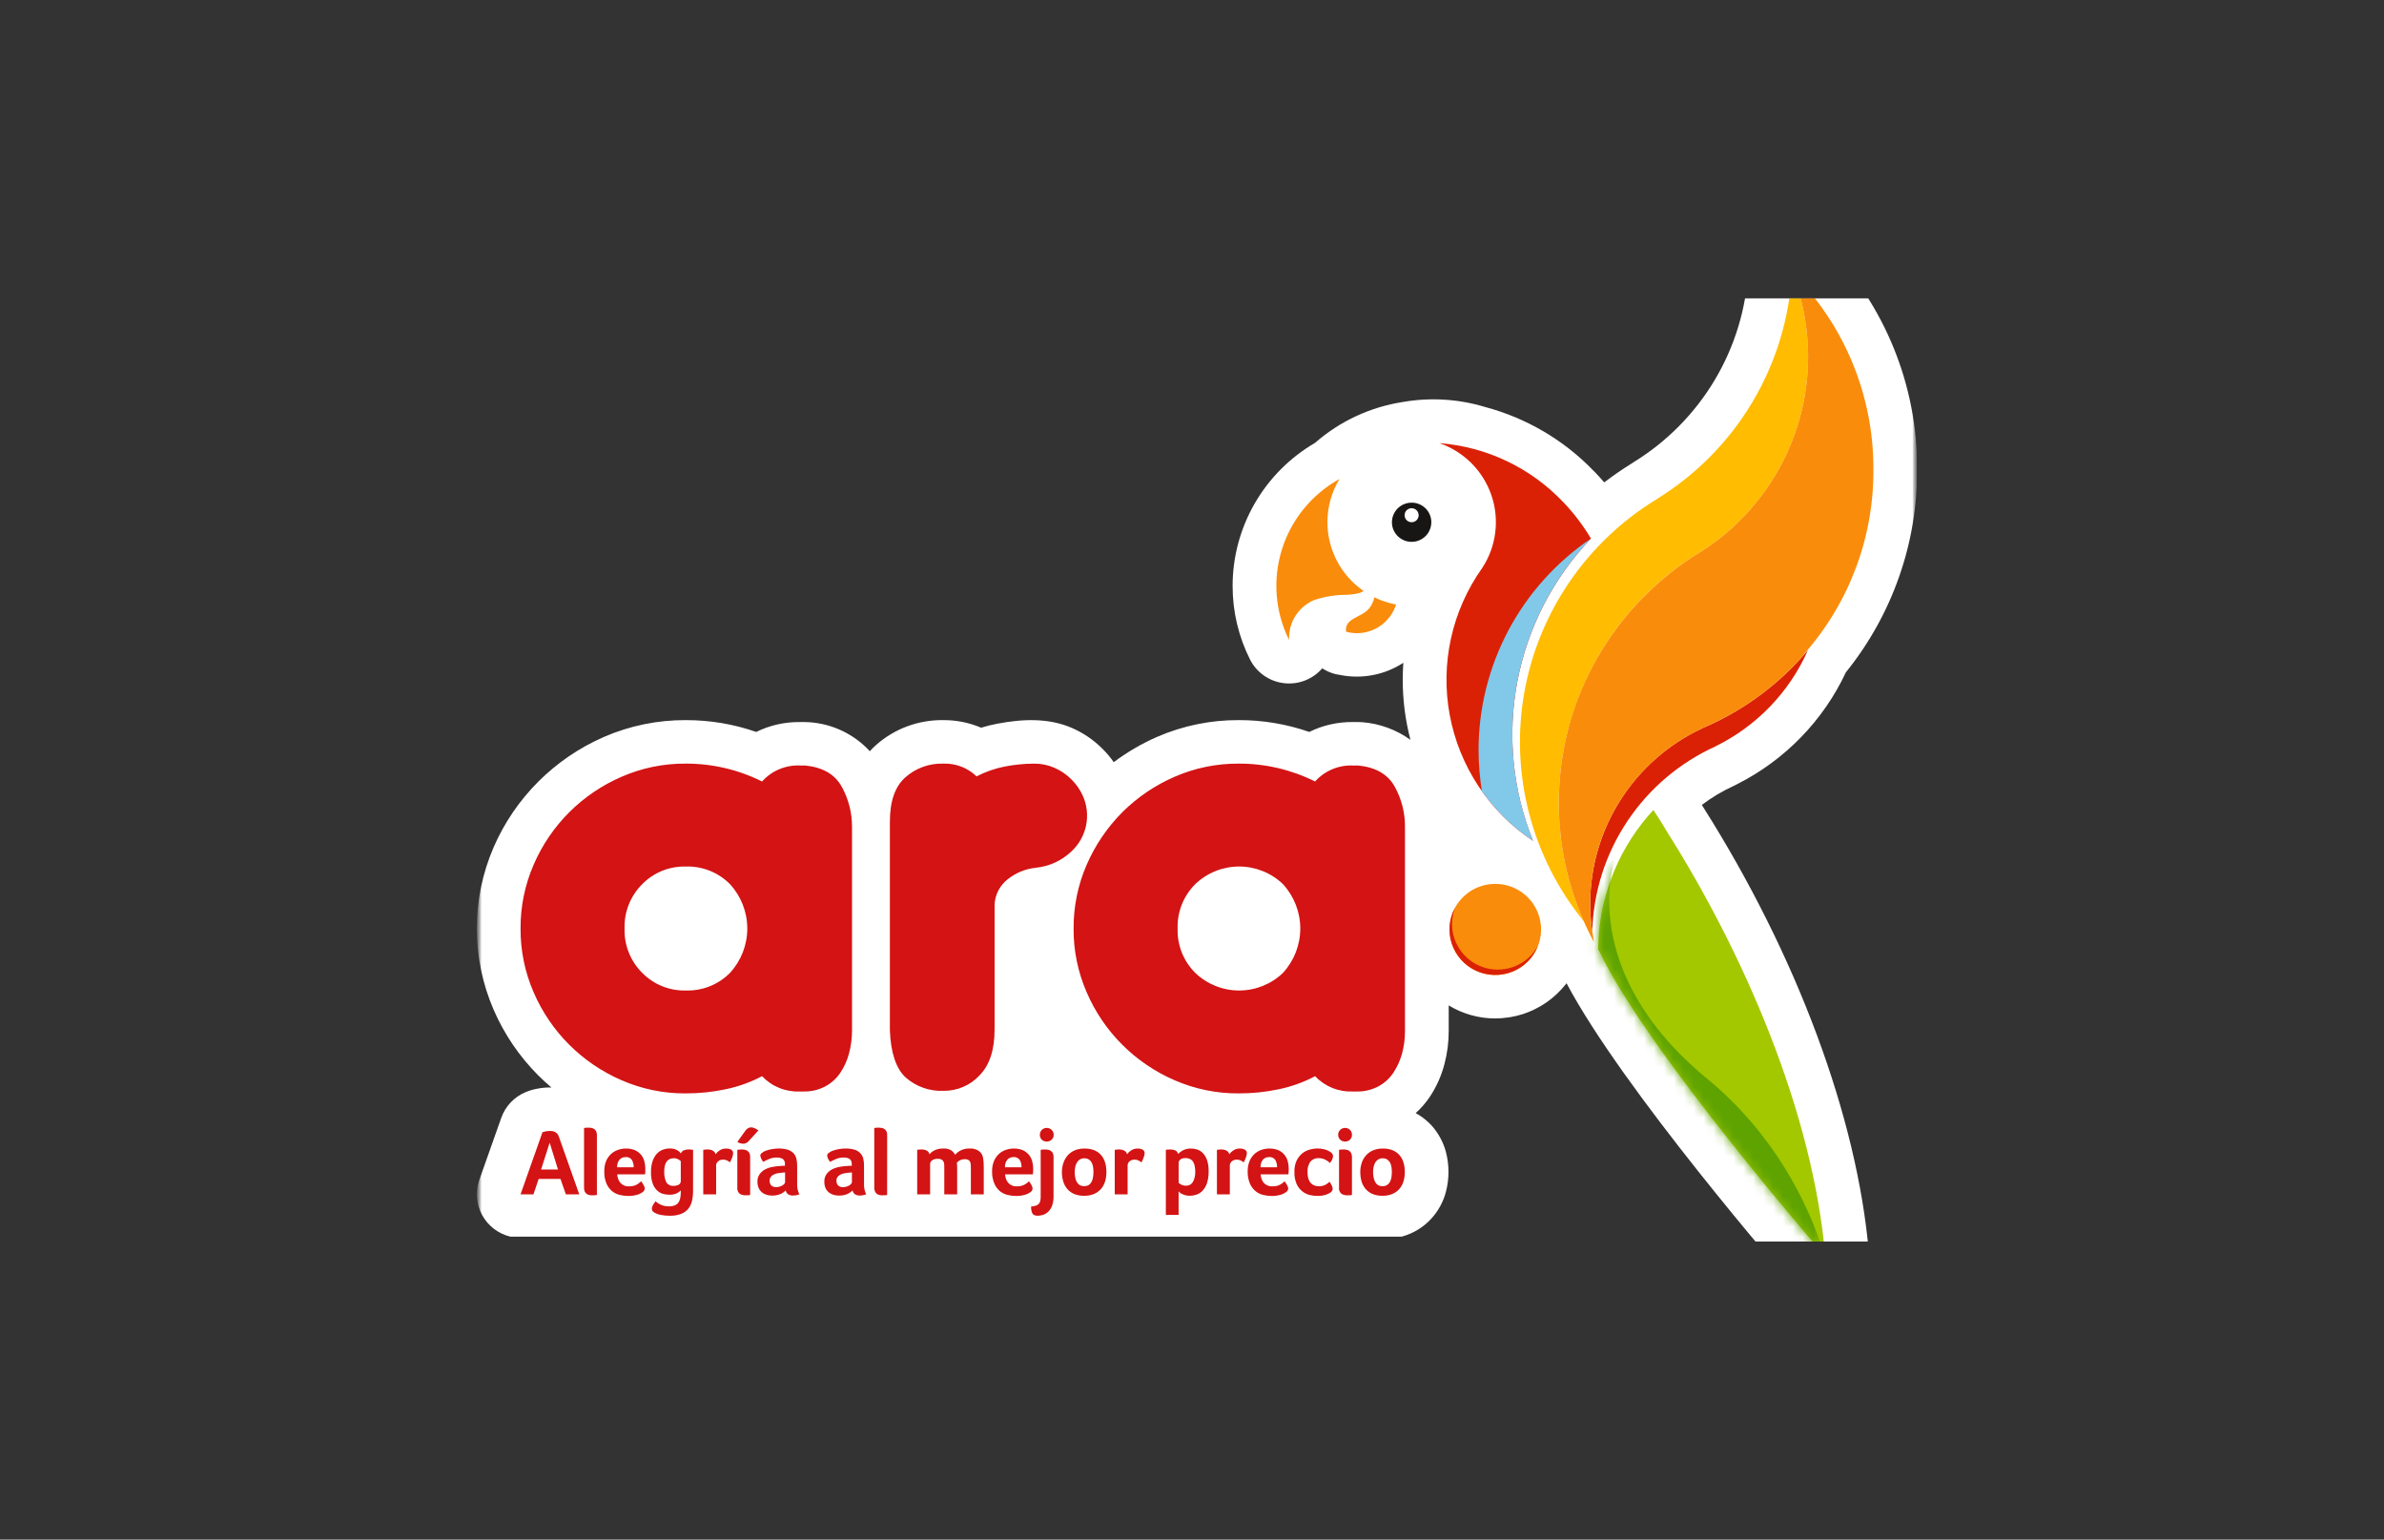 <svg width="240" height="155" viewBox="0 0 240 155" fill="none" xmlns="http://www.w3.org/2000/svg">
<rect x="0" y="0" width="240" height="155" fill="#333333" stroke="none"/>
<g clip-path="url(#clip0_4352_9088)">
<g clip-path="url(#clip1_4352_9088)">
<mask id="mask0_4352_9088" style="mask-type:luminance" maskUnits="userSpaceOnUse" x="48" y="23" width="145" height="109">
<path d="M193 23H48V132H193V23Z" fill="white"/>
</mask>
<g mask="url(#mask0_4352_9088)">
<mask id="mask1_4352_9088" style="mask-type:luminance" maskUnits="userSpaceOnUse" x="48" y="23" width="145" height="109">
<path d="M193 23H48V132H193V23Z" fill="white"/>
</mask>
<g mask="url(#mask1_4352_9088)">
<path d="M171.474 81.279C171.428 81.199 171.376 81.12 171.328 81.036C172.325 80.278 173.404 79.634 174.545 79.115C174.663 79.063 174.777 79.004 174.889 78.94C179.696 76.511 183.547 72.549 185.827 67.686C190.517 61.874 193.051 54.631 193 47.177C193.022 38.798 189.754 30.741 183.894 24.724C183.348 24.011 182.594 23.482 181.736 23.209C180.878 22.936 179.956 22.932 179.095 23.197C178.235 23.463 177.477 23.984 176.924 24.692C176.371 25.4 176.049 26.26 176.003 27.155C175.795 31.069 174.638 34.873 172.631 38.245C170.623 41.617 167.826 44.455 164.478 46.517C164.402 46.563 164.323 46.616 164.245 46.671C163.292 47.259 162.377 47.896 161.499 48.564C161.21 48.23 160.899 47.879 160.57 47.54C160.51 47.476 160.45 47.414 160.387 47.359C157.414 44.288 153.655 42.081 149.515 40.977C146.834 40.164 143.999 39.989 141.238 40.468C137.954 40.972 134.884 42.401 132.389 44.584C129.865 46.056 127.771 48.158 126.315 50.682C124.859 53.207 124.091 56.067 124.089 58.978C124.083 61.556 124.685 64.1 125.846 66.406C126.173 67.048 126.654 67.601 127.246 68.015C127.839 68.428 128.525 68.69 129.243 68.777C129.962 68.864 130.691 68.773 131.366 68.513C132.041 68.252 132.641 67.831 133.112 67.284C133.262 67.382 133.417 67.47 133.577 67.548C133.896 67.702 134.231 67.819 134.576 67.897V67.889C134.666 67.911 134.755 67.924 134.844 67.939C137.064 68.399 139.377 67.964 141.274 66.728C141.237 67.296 141.215 67.861 141.215 68.435C141.214 70.475 141.475 72.507 141.99 74.482C140.572 73.462 138.901 72.849 137.157 72.709C137.017 72.698 136.867 72.692 136.724 72.692H136.203C134.679 72.673 133.171 73.013 131.804 73.687C129.521 72.893 127.119 72.491 124.7 72.498C121.874 72.485 119.076 73.06 116.486 74.185C114.938 74.864 113.473 75.719 112.121 76.731C111.778 76.237 111.389 75.777 110.959 75.356C110.076 74.476 109.034 73.77 107.888 73.275C105.55 72.272 102.985 72.364 100.366 72.865C99.827 72.969 99.293 73.101 98.768 73.261C97.563 72.746 96.263 72.487 94.951 72.499C92.464 72.464 90.053 73.357 88.195 75.003C87.973 75.199 87.762 75.409 87.565 75.63C85.99 73.915 83.811 72.87 81.482 72.711C81.335 72.7 81.193 72.694 81.048 72.694H80.532C79.006 72.674 77.497 73.015 76.129 73.688C73.846 72.894 71.444 72.492 69.025 72.499C66.199 72.487 63.401 73.062 60.81 74.186C55.826 76.355 51.854 80.325 49.696 85.294C48.577 87.879 48 90.663 48 93.477C48 96.291 48.577 99.076 49.696 101.66C50.767 104.13 52.296 106.377 54.204 108.283C54.624 108.699 55.06 109.098 55.512 109.482C55.019 109.471 54.525 109.515 54.041 109.614C53.651 109.687 53.27 109.802 52.903 109.956C52.339 110.193 51.83 110.545 51.41 110.989C50.99 111.434 50.668 111.961 50.464 112.536L48.252 118.791C48.049 119.369 47.97 119.983 48.02 120.594C48.071 121.204 48.249 121.798 48.543 122.336C48.838 122.874 49.243 123.344 49.731 123.717C50.22 124.09 50.781 124.357 51.38 124.5H141.113C141.436 124.412 141.752 124.298 142.058 124.16C142.933 123.766 143.704 123.175 144.31 122.434C144.894 121.726 145.319 120.902 145.554 120.017C145.731 119.351 145.821 118.665 145.82 117.976C145.821 117.274 145.727 116.575 145.542 115.898C145.304 115.056 144.9 114.27 144.353 113.586C143.847 112.963 143.223 112.445 142.517 112.062C143.059 111.576 143.538 111.025 143.943 110.421C144.609 109.417 145.104 108.311 145.409 107.147C145.701 106.045 145.848 104.91 145.844 103.771V101.22C147.256 102.08 148.879 102.534 150.534 102.532C150.958 102.531 151.381 102.498 151.8 102.434C151.895 102.425 151.991 102.409 152.059 102.397C152.459 102.331 152.855 102.236 153.243 102.115C153.289 102.098 153.347 102.08 153.398 102.063C153.721 101.955 154.038 101.829 154.347 101.685C154.436 101.646 154.522 101.602 154.605 101.553C154.967 101.378 155.314 101.175 155.643 100.945C155.677 100.925 155.708 100.899 155.739 100.877C156.037 100.669 156.32 100.441 156.586 100.194C156.626 100.16 156.694 100.102 156.73 100.067C157.033 99.779 157.316 99.471 157.578 99.146C157.593 99.13 157.607 99.111 157.624 99.094C157.647 99.06 157.681 99.02 157.706 98.985C163.35 109.663 179.71 128.526 180.432 129.351C180.844 129.827 181.354 130.209 181.928 130.472C182.502 130.734 183.126 130.87 183.757 130.871C184.345 130.871 184.927 130.751 185.466 130.518C186.322 130.158 187.041 129.539 187.521 128.748C188.002 127.957 188.219 127.035 188.141 126.114C186.973 112.507 180.891 96.167 171.476 81.278" fill="white"/>
<path d="M52.406 93.48C52.392 91.267 52.842 89.075 53.727 87.044C55.437 83.076 58.608 79.91 62.59 78.195C64.618 77.311 66.81 76.862 69.023 76.877C71.695 76.867 74.331 77.483 76.718 78.677C77.193 78.144 77.782 77.722 78.441 77.444C79.1 77.165 79.814 77.036 80.529 77.066H81.048C82.814 77.241 84.045 77.947 84.735 79.196C85.424 80.436 85.781 81.83 85.773 83.247V103.774C85.772 104.534 85.674 105.291 85.479 106.027C85.301 106.726 85.004 107.39 84.602 107.99C84.219 108.568 83.697 109.043 83.084 109.372C82.419 109.724 81.675 109.901 80.922 109.886H80.529C79.82 109.919 79.112 109.797 78.454 109.531C77.796 109.265 77.204 108.86 76.718 108.345C75.568 108.953 74.337 109.396 73.061 109.659C71.734 109.941 70.38 110.082 69.023 110.078C66.809 110.093 64.618 109.643 62.59 108.759C58.609 107.044 55.437 103.879 53.727 99.912C52.841 97.883 52.391 95.692 52.406 93.48ZM62.876 93.48C62.85 94.307 62.995 95.13 63.302 95.898C63.608 96.667 64.07 97.365 64.658 97.949C65.225 98.525 65.905 98.98 66.656 99.284C67.407 99.589 68.212 99.737 69.023 99.719C69.849 99.746 70.672 99.603 71.44 99.299C72.208 98.994 72.904 98.535 73.484 97.949C74.608 96.728 75.231 95.134 75.231 93.479C75.231 91.824 74.608 90.229 73.484 89.009C72.904 88.423 72.208 87.963 71.44 87.658C70.672 87.353 69.849 87.21 69.023 87.237C68.212 87.22 67.407 87.368 66.656 87.672C65.905 87.977 65.225 88.432 64.658 89.009C64.069 89.593 63.607 90.292 63.301 91.061C62.995 91.83 62.85 92.653 62.876 93.48Z" fill="#D31314"/>
<path d="M89.586 82.73C89.586 80.672 90.1 79.183 91.138 78.262C92.184 77.333 93.548 76.838 94.949 76.878C95.568 76.854 96.185 76.955 96.763 77.176C97.341 77.396 97.868 77.731 98.312 78.161C99.218 77.692 100.187 77.356 101.189 77.163C102.158 76.977 103.143 76.881 104.131 76.878C104.822 76.876 105.506 77.018 106.139 77.294C106.779 77.569 107.36 77.963 107.851 78.456C108.339 78.936 108.733 79.501 109.013 80.124C109.431 81.062 109.543 82.106 109.335 83.11C109.126 84.115 108.608 85.029 107.851 85.725C106.873 86.655 105.611 87.231 104.265 87.362C103.234 87.472 102.256 87.873 101.447 88.518C101.061 88.82 100.744 89.2 100.516 89.633C100.288 90.066 100.155 90.542 100.126 91.03V103.646C100.126 105.703 99.619 107.244 98.604 108.271C98.147 108.762 97.592 109.154 96.974 109.42C96.357 109.687 95.691 109.822 95.018 109.819C93.607 109.887 92.225 109.403 91.168 108.471C90.198 107.566 89.67 105.978 89.585 103.707L89.586 82.73Z" fill="#D31314"/>
<path d="M108.081 93.48C108.067 91.267 108.517 89.074 109.404 87.044C110.259 85.078 111.475 83.287 112.99 81.765C114.507 80.256 116.296 79.045 118.263 78.196C120.292 77.312 122.485 76.863 124.7 76.878C127.37 76.868 130.005 77.485 132.391 78.677C132.866 78.145 133.455 77.724 134.114 77.446C134.773 77.167 135.486 77.038 136.202 77.067H136.724C138.49 77.241 139.719 77.948 140.409 79.197C141.097 80.436 141.453 81.831 141.441 83.247V103.774C141.444 104.534 141.349 105.291 141.157 106.027C140.97 106.723 140.674 107.386 140.279 107.99C139.895 108.567 139.375 109.042 138.764 109.372C138.096 109.724 137.35 109.901 136.594 109.887H136.202C135.492 109.918 134.785 109.796 134.127 109.53C133.469 109.264 132.877 108.86 132.391 108.345C131.243 108.953 130.015 109.396 128.742 109.66C127.413 109.942 126.058 110.082 124.699 110.078C122.484 110.093 120.291 109.643 118.262 108.759C114.282 107.045 111.111 103.88 109.403 99.912C108.516 97.883 108.065 95.693 108.08 93.48M118.552 93.48C118.526 94.307 118.671 95.129 118.976 95.898C119.282 96.666 119.743 97.364 120.33 97.949C121.516 99.085 123.097 99.719 124.743 99.719C126.388 99.719 127.97 99.085 129.155 97.949C130.278 96.728 130.901 95.134 130.901 93.479C130.901 91.824 130.278 90.229 129.155 89.009C127.97 87.872 126.388 87.237 124.743 87.237C123.097 87.237 121.515 87.872 120.33 89.009C119.742 89.594 119.281 90.292 118.976 91.061C118.67 91.83 118.525 92.654 118.552 93.48Z" fill="#D31314"/>
<path d="M56.967 120.241L56.425 118.689H54.227L53.705 120.241H52.404L54.612 113.987C54.718 113.95 54.827 113.92 54.938 113.898C55.083 113.872 55.23 113.859 55.378 113.858C55.456 113.858 55.534 113.863 55.611 113.875C55.698 113.89 55.782 113.917 55.861 113.956C55.949 114.001 56.027 114.061 56.094 114.132C56.175 114.221 56.233 114.327 56.265 114.442L58.314 120.24L56.967 120.241ZM55.336 115.041L54.471 117.742H56.174L55.336 115.041Z" fill="#D31314"/>
<path d="M60.09 120.297C60.032 120.318 59.97 120.329 59.908 120.329C59.819 120.338 59.722 120.338 59.612 120.338C59.509 120.338 59.406 120.329 59.305 120.309C59.21 120.283 59.12 120.24 59.04 120.183C58.962 120.116 58.9 120.032 58.858 119.939C58.812 119.815 58.792 119.683 58.797 119.551V113.564C58.846 113.552 58.897 113.543 58.948 113.538C59.037 113.53 59.128 113.525 59.233 113.525C59.336 113.525 59.438 113.534 59.539 113.553C59.637 113.573 59.73 113.61 59.814 113.663C59.897 113.723 59.966 113.8 60.015 113.888C60.068 114.01 60.093 114.141 60.09 114.273L60.09 120.297Z" fill="#D31314"/>
<path d="M63.365 119.435C63.507 119.439 63.648 119.422 63.784 119.385C63.898 119.358 64.007 119.314 64.109 119.256C64.197 119.212 64.278 119.156 64.35 119.091C64.424 119.029 64.49 118.979 64.544 118.928C64.633 119.042 64.713 119.164 64.781 119.291C64.852 119.401 64.895 119.526 64.908 119.656C64.902 119.734 64.877 119.809 64.835 119.875C64.793 119.941 64.735 119.995 64.666 120.033C64.498 120.156 64.307 120.245 64.104 120.294C63.823 120.372 63.532 120.409 63.24 120.403C62.945 120.403 62.651 120.366 62.364 120.292C62.079 120.222 61.814 120.086 61.591 119.895C61.35 119.687 61.162 119.424 61.043 119.129C60.891 118.747 60.82 118.337 60.835 117.927C60.826 117.575 60.886 117.224 61.012 116.895C61.13 116.626 61.299 116.383 61.511 116.179C61.715 115.994 61.955 115.852 62.217 115.763C62.472 115.675 62.74 115.631 63.011 115.631C63.321 115.622 63.63 115.678 63.917 115.794C64.15 115.897 64.357 116.05 64.522 116.243C64.678 116.43 64.793 116.647 64.859 116.881C64.931 117.127 64.966 117.383 64.964 117.639V117.773C64.964 117.822 64.964 117.875 64.964 117.934C64.964 117.992 64.955 118.045 64.955 118.099C64.951 118.142 64.943 118.185 64.933 118.227H62.138C62.148 118.543 62.261 118.846 62.461 119.092C62.575 119.214 62.716 119.308 62.873 119.368C63.03 119.428 63.199 119.451 63.366 119.436M63.792 117.516C63.803 117.259 63.741 117.004 63.614 116.779C63.545 116.678 63.45 116.598 63.339 116.548C63.228 116.497 63.105 116.477 62.983 116.491C62.865 116.487 62.747 116.509 62.639 116.556C62.53 116.602 62.434 116.672 62.356 116.761C62.191 116.977 62.11 117.245 62.126 117.516H63.792Z" fill="#D31314"/>
<path d="M69.771 119.895C69.774 120.237 69.737 120.579 69.662 120.913C69.597 121.202 69.467 121.472 69.281 121.703C69.089 121.933 68.84 122.109 68.558 122.212C68.201 122.343 67.823 122.405 67.443 122.394C67.127 122.399 66.811 122.371 66.502 122.31C66.297 122.27 66.099 122.198 65.916 122.098C65.814 122.055 65.727 121.981 65.667 121.888C65.638 121.816 65.623 121.739 65.621 121.661C65.63 121.535 65.673 121.413 65.745 121.308C65.819 121.181 65.901 121.058 65.992 120.941C66.05 120.998 66.114 121.049 66.183 121.094C66.271 121.16 66.368 121.216 66.469 121.259C66.593 121.316 66.72 121.362 66.851 121.398C67.006 121.436 67.165 121.454 67.325 121.45C67.532 121.458 67.738 121.425 67.932 121.352C68.079 121.295 68.206 121.196 68.298 121.069C68.391 120.934 68.454 120.78 68.481 120.618C68.519 120.419 68.537 120.217 68.535 120.014V119.844C68.416 119.973 68.271 120.075 68.11 120.145C67.874 120.243 67.618 120.289 67.362 120.279C67.131 120.278 66.902 120.243 66.682 120.175C66.461 120.098 66.261 119.969 66.1 119.798C65.911 119.601 65.771 119.361 65.692 119.1C65.578 118.753 65.525 118.389 65.537 118.025C65.526 117.649 65.579 117.274 65.692 116.915C65.78 116.641 65.922 116.388 66.11 116.17C66.274 115.985 66.48 115.842 66.711 115.754C66.939 115.668 67.181 115.624 67.425 115.624C67.664 115.615 67.902 115.664 68.118 115.767C68.29 115.849 68.437 115.974 68.546 116.129C68.569 116.059 68.606 115.995 68.656 115.94C68.705 115.886 68.765 115.842 68.833 115.812C68.986 115.749 69.151 115.718 69.316 115.719C69.369 115.718 69.421 115.721 69.474 115.728C69.527 115.73 69.581 115.735 69.633 115.744L69.773 115.76L69.771 119.895ZM66.869 117.953C66.852 118.312 66.92 118.671 67.067 119C67.141 119.131 67.251 119.237 67.385 119.305C67.519 119.374 67.671 119.401 67.82 119.384C68.004 119.394 68.186 119.35 68.344 119.257C68.402 119.222 68.451 119.172 68.484 119.112C68.518 119.052 68.535 118.985 68.535 118.917V116.894C68.456 116.822 68.368 116.761 68.273 116.714C68.14 116.641 67.99 116.604 67.838 116.606C67.192 116.606 66.868 117.059 66.868 117.954" fill="#D31314"/>
<path d="M72.037 116.206C72.144 116.059 72.275 115.93 72.425 115.827C72.52 115.768 72.622 115.72 72.728 115.683C72.843 115.645 72.963 115.627 73.084 115.63C73.165 115.63 73.246 115.635 73.327 115.644C73.407 115.659 73.485 115.684 73.559 115.718C73.631 115.751 73.693 115.8 73.741 115.862C73.785 115.928 73.807 116.006 73.804 116.086C73.798 116.247 73.763 116.406 73.701 116.555C73.627 116.74 73.559 116.895 73.496 117.021C73.394 116.943 73.285 116.876 73.171 116.819C73.049 116.769 72.919 116.744 72.788 116.747C72.608 116.738 72.432 116.8 72.297 116.918C72.233 116.965 72.182 117.027 72.146 117.097C72.111 117.168 72.093 117.246 72.094 117.325V120.242H70.797V115.761L70.915 115.746C70.957 115.737 71 115.732 71.043 115.729C71.103 115.722 71.163 115.72 71.224 115.721C71.408 115.717 71.591 115.758 71.757 115.841C71.827 115.878 71.888 115.929 71.937 115.992C71.985 116.055 72.019 116.128 72.035 116.205" fill="#D31314"/>
<path d="M75.519 120.297C75.466 120.321 75.409 120.332 75.351 120.329C75.262 120.335 75.165 120.335 75.066 120.335C74.853 120.346 74.642 120.291 74.462 120.179C74.374 120.101 74.307 120.004 74.267 119.894C74.226 119.785 74.213 119.667 74.229 119.552V115.762C74.278 115.748 74.328 115.74 74.379 115.738C74.472 115.73 74.568 115.722 74.663 115.722C74.767 115.723 74.871 115.733 74.973 115.753C75.07 115.771 75.162 115.809 75.244 115.863C75.33 115.921 75.399 115.999 75.446 116.09C75.501 116.211 75.526 116.344 75.519 116.476L75.519 120.297ZM75.352 114.899C75.286 114.977 75.205 115.039 75.113 115.081C75.021 115.124 74.92 115.146 74.819 115.146C74.713 115.141 74.608 115.123 74.507 115.092C74.409 115.064 74.317 115.019 74.236 114.957L75.017 113.86C75.089 113.752 75.182 113.66 75.291 113.589C75.391 113.525 75.507 113.493 75.625 113.496C75.762 113.501 75.895 113.538 76.015 113.604C76.134 113.659 76.246 113.728 76.349 113.809L75.352 114.899Z" fill="#D31314"/>
<path d="M80.251 119.146C80.228 119.522 80.303 119.898 80.47 120.236C80.368 120.277 80.261 120.308 80.153 120.328C80.05 120.348 79.946 120.358 79.842 120.359C79.659 120.371 79.477 120.323 79.324 120.224C79.204 120.129 79.125 119.994 79.101 119.844C78.944 120.004 78.757 120.131 78.55 120.218C78.284 120.323 77.999 120.373 77.713 120.365C77.538 120.366 77.364 120.342 77.196 120.293C77.027 120.247 76.869 120.168 76.731 120.062C76.585 119.946 76.468 119.798 76.39 119.629C76.294 119.424 76.248 119.2 76.254 118.973C76.24 118.692 76.325 118.414 76.493 118.187C76.645 117.983 76.844 117.818 77.073 117.706C77.314 117.588 77.572 117.507 77.837 117.467C78.085 117.423 78.335 117.395 78.586 117.383C78.66 117.371 78.735 117.367 78.81 117.369H79.019V117.204C79.031 117.109 79.018 117.013 78.984 116.924C78.95 116.834 78.894 116.755 78.823 116.692C78.633 116.573 78.411 116.518 78.188 116.535C77.938 116.532 77.69 116.579 77.459 116.674C77.245 116.759 77.037 116.859 76.836 116.971C76.746 116.865 76.674 116.746 76.62 116.619C76.577 116.526 76.55 116.427 76.541 116.325C76.547 116.276 76.562 116.229 76.588 116.188C76.613 116.146 76.647 116.11 76.688 116.082C76.809 115.984 76.945 115.906 77.091 115.851C77.284 115.781 77.482 115.728 77.684 115.695C77.916 115.649 78.152 115.627 78.388 115.627C78.682 115.622 78.975 115.659 79.259 115.735C79.476 115.793 79.674 115.903 79.838 116.055C79.991 116.206 80.101 116.393 80.159 116.599C80.226 116.848 80.257 117.105 80.252 117.362L80.251 119.146ZM79.035 118.044H78.905C78.859 118.044 78.812 118.049 78.766 118.056C78.608 118.067 78.451 118.087 78.296 118.116C78.155 118.142 78.019 118.187 77.89 118.249C77.77 118.302 77.666 118.386 77.59 118.492C77.512 118.605 77.472 118.739 77.477 118.876C77.472 119.04 77.526 119.2 77.628 119.328C77.695 119.395 77.776 119.446 77.865 119.478C77.954 119.51 78.05 119.522 78.144 119.513C78.258 119.515 78.372 119.498 78.48 119.463C78.58 119.435 78.676 119.395 78.766 119.343C78.843 119.299 78.911 119.241 78.967 119.173C79.008 119.129 79.033 119.072 79.035 119.012V118.044Z" fill="#D31314"/>
<path d="M86.983 119.146C86.959 119.522 87.033 119.897 87.2 120.236C87.098 120.277 86.992 120.308 86.884 120.328C86.782 120.348 86.679 120.358 86.576 120.359C86.393 120.372 86.21 120.324 86.057 120.224C85.934 120.131 85.853 119.995 85.829 119.844C85.673 120.004 85.486 120.131 85.279 120.218C85.013 120.323 84.729 120.373 84.443 120.365C84.267 120.366 84.093 120.342 83.924 120.293C83.756 120.247 83.599 120.169 83.462 120.062C83.314 119.946 83.194 119.798 83.114 119.629C83.025 119.422 82.981 119.199 82.987 118.973C82.974 118.693 83.056 118.416 83.22 118.187C83.375 117.984 83.575 117.819 83.805 117.706C84.046 117.589 84.304 117.508 84.569 117.467C84.816 117.423 85.066 117.395 85.317 117.383C85.393 117.371 85.469 117.366 85.546 117.369H85.746V117.204C85.756 117.109 85.744 117.013 85.71 116.924C85.677 116.835 85.622 116.756 85.552 116.692C85.362 116.572 85.139 116.517 84.916 116.535C84.667 116.532 84.419 116.579 84.189 116.674C83.976 116.76 83.768 116.859 83.568 116.971C83.478 116.865 83.404 116.746 83.348 116.619C83.309 116.525 83.282 116.426 83.27 116.325C83.275 116.276 83.291 116.229 83.317 116.187C83.343 116.145 83.377 116.11 83.418 116.083C83.54 115.983 83.677 115.905 83.824 115.851C84.015 115.781 84.213 115.729 84.413 115.695C84.645 115.65 84.881 115.627 85.117 115.627C85.411 115.622 85.705 115.658 85.989 115.735C86.206 115.792 86.405 115.902 86.568 116.055C86.722 116.206 86.835 116.393 86.896 116.599C86.959 116.848 86.988 117.105 86.982 117.362L86.983 119.146ZM85.766 118.044H85.635C85.588 118.045 85.541 118.049 85.495 118.057C85.339 118.067 85.184 118.087 85.031 118.117C84.886 118.143 84.746 118.188 84.612 118.25C84.497 118.307 84.396 118.39 84.317 118.492C84.238 118.605 84.199 118.74 84.206 118.877C84.199 119.04 84.252 119.201 84.355 119.329C84.422 119.396 84.502 119.447 84.592 119.479C84.681 119.511 84.776 119.523 84.871 119.514C84.988 119.515 85.104 119.498 85.216 119.463C85.314 119.434 85.407 119.394 85.495 119.343C85.571 119.299 85.639 119.241 85.695 119.173C85.736 119.128 85.76 119.07 85.764 119.009L85.766 118.044Z" fill="#D31314"/>
<path d="M89.308 120.297C89.249 120.319 89.186 120.33 89.123 120.329C89.026 120.337 88.93 120.34 88.833 120.338C88.729 120.338 88.626 120.328 88.523 120.309C88.43 120.282 88.341 120.24 88.261 120.183C88.181 120.119 88.119 120.034 88.082 119.939C88.031 119.816 88.007 119.684 88.014 119.551V113.564C88.064 113.552 88.116 113.543 88.168 113.538C88.254 113.53 88.354 113.525 88.451 113.525C88.554 113.525 88.657 113.535 88.758 113.553C88.855 113.571 88.948 113.609 89.031 113.663C89.117 113.72 89.186 113.797 89.234 113.888C89.289 114.009 89.315 114.141 89.311 114.273L89.308 120.297Z" fill="#D31314"/>
<path d="M93.636 120.243H92.335V115.762L92.443 115.742C92.484 115.738 92.529 115.734 92.58 115.73C92.642 115.723 92.704 115.72 92.766 115.722C92.946 115.718 93.125 115.755 93.288 115.833C93.362 115.869 93.427 115.922 93.476 115.988C93.525 116.054 93.557 116.131 93.57 116.212C93.707 116.048 93.876 115.913 94.067 115.816C94.349 115.68 94.66 115.616 94.973 115.631C95.251 115.612 95.528 115.676 95.769 115.816C95.931 115.932 96.063 116.085 96.154 116.261C96.306 116.078 96.494 115.928 96.707 115.822C96.983 115.683 97.29 115.617 97.599 115.629C97.953 115.597 98.307 115.698 98.592 115.911C98.799 116.084 98.934 116.328 98.971 116.594C98.997 116.741 99.01 116.898 99.023 117.063C99.032 117.241 99.036 117.409 99.036 117.569V120.242H97.738V117.624C97.738 117.493 97.738 117.362 97.729 117.248C97.725 117.147 97.7 117.047 97.655 116.956C97.618 116.872 97.552 116.805 97.469 116.767C97.358 116.718 97.237 116.695 97.115 116.699C96.95 116.701 96.788 116.741 96.642 116.816C96.52 116.868 96.413 116.951 96.331 117.055C96.351 117.241 96.36 117.427 96.359 117.614V120.242H95.062V117.624C95.062 117.493 95.062 117.36 95.056 117.242C95.056 117.135 95.029 117.029 94.979 116.934C94.936 116.848 94.867 116.778 94.781 116.733C94.66 116.679 94.528 116.655 94.396 116.663C94.204 116.654 94.014 116.705 93.852 116.809C93.788 116.846 93.734 116.899 93.696 116.963C93.658 117.028 93.637 117.1 93.635 117.175L93.636 120.243Z" fill="#D31314"/>
<path d="M102.408 119.435C102.548 119.439 102.688 119.422 102.823 119.385C102.938 119.359 103.048 119.315 103.149 119.256C103.238 119.21 103.323 119.155 103.4 119.091C103.469 119.029 103.531 118.979 103.589 118.928C103.68 119.042 103.76 119.163 103.828 119.291C103.898 119.401 103.94 119.526 103.951 119.656C103.947 119.733 103.923 119.809 103.881 119.875C103.84 119.941 103.782 119.995 103.714 120.033C103.544 120.156 103.351 120.244 103.147 120.294C102.867 120.372 102.577 120.409 102.287 120.403C101.99 120.403 101.695 120.366 101.409 120.292C101.122 120.221 100.855 120.085 100.629 119.895C100.393 119.684 100.209 119.422 100.091 119.129C99.935 118.748 99.862 118.338 99.877 117.927C99.867 117.574 99.93 117.223 100.063 116.895C100.175 116.624 100.343 116.38 100.557 116.179C100.759 115.993 100.999 115.851 101.26 115.763C101.516 115.675 101.785 115.63 102.056 115.631C102.366 115.623 102.674 115.678 102.961 115.794C103.194 115.897 103.4 116.051 103.566 116.243C103.723 116.429 103.838 116.646 103.903 116.881C103.976 117.127 104.012 117.383 104.011 117.639V117.773C104.012 117.826 104.009 117.88 104.003 117.933C104.003 117.988 103.995 118.045 103.994 118.099C103.993 118.142 103.988 118.185 103.98 118.227H101.185C101.193 118.543 101.306 118.847 101.507 119.092C101.621 119.214 101.762 119.308 101.919 119.368C102.075 119.428 102.244 119.451 102.411 119.436M102.839 117.516C102.851 117.259 102.789 117.003 102.66 116.779C102.591 116.679 102.496 116.599 102.384 116.548C102.273 116.498 102.15 116.478 102.029 116.491C101.911 116.486 101.793 116.508 101.685 116.555C101.576 116.601 101.48 116.672 101.402 116.761C101.238 116.978 101.156 117.245 101.17 117.516H102.839Z" fill="#D31314"/>
<path d="M104.767 115.762C104.816 115.748 104.867 115.739 104.918 115.738C105.011 115.73 105.109 115.722 105.206 115.722C105.309 115.724 105.412 115.733 105.514 115.75C105.61 115.77 105.702 115.807 105.785 115.861C105.871 115.919 105.941 115.999 105.987 116.092C106.042 116.212 106.068 116.343 106.061 116.475V120.346C106.061 120.443 106.058 120.539 106.058 120.631C106.047 120.94 105.978 121.244 105.856 121.528C105.757 121.732 105.618 121.914 105.446 122.063C105.299 122.184 105.128 122.272 104.944 122.323C104.792 122.366 104.634 122.39 104.475 122.395C104.196 122.395 104.01 122.316 103.93 122.16C103.84 121.968 103.796 121.757 103.804 121.545V121.466C103.968 121.457 104.13 121.428 104.287 121.38C104.402 121.344 104.505 121.279 104.586 121.192C104.657 121.102 104.707 120.999 104.732 120.888C104.756 120.747 104.768 120.605 104.767 120.462L104.767 115.762ZM106.074 114.246C106.078 114.339 106.061 114.43 106.026 114.515C105.99 114.6 105.936 114.676 105.868 114.739C105.735 114.863 105.558 114.932 105.375 114.93C105.191 114.932 105.013 114.863 104.878 114.739C104.814 114.674 104.763 114.597 104.73 114.512C104.697 114.428 104.682 114.337 104.685 114.246C104.682 114.155 104.698 114.065 104.731 113.98C104.764 113.895 104.814 113.817 104.878 113.752C104.943 113.687 105.021 113.637 105.106 113.603C105.192 113.568 105.283 113.551 105.375 113.552C105.466 113.551 105.557 113.568 105.642 113.602C105.726 113.636 105.803 113.687 105.868 113.752C105.936 113.815 105.99 113.891 106.025 113.977C106.061 114.062 106.078 114.154 106.074 114.246Z" fill="#D31314"/>
<path d="M111.382 117.978C111.385 118.286 111.346 118.592 111.266 118.89C111.19 119.169 111.056 119.429 110.875 119.655C110.686 119.882 110.448 120.064 110.177 120.185C109.852 120.326 109.499 120.394 109.144 120.384C108.788 120.393 108.433 120.328 108.104 120.191C107.839 120.072 107.604 119.894 107.418 119.671C107.238 119.448 107.106 119.189 107.03 118.913C106.945 118.618 106.902 118.314 106.902 118.007C106.9 117.696 106.95 117.387 107.05 117.093C107.139 116.815 107.282 116.558 107.471 116.335C107.665 116.111 107.909 115.933 108.182 115.816C108.498 115.687 108.836 115.624 109.177 115.631C109.527 115.622 109.875 115.685 110.2 115.816C110.464 115.932 110.699 116.108 110.884 116.329C111.061 116.551 111.191 116.807 111.265 117.08C111.345 117.373 111.385 117.675 111.382 117.978M110.08 117.987C110.081 117.818 110.067 117.649 110.04 117.481C110.019 117.328 109.972 117.179 109.9 117.042C109.831 116.918 109.735 116.813 109.618 116.732C109.479 116.649 109.32 116.608 109.158 116.612C108.993 116.606 108.831 116.651 108.693 116.74C108.572 116.82 108.473 116.927 108.404 117.054C108.327 117.191 108.273 117.34 108.244 117.494C108.21 117.661 108.193 117.831 108.193 118.002C108.194 118.173 108.208 118.343 108.236 118.511C108.262 118.67 108.313 118.823 108.385 118.967C108.453 119.1 108.552 119.213 108.674 119.299C108.818 119.377 108.978 119.418 109.142 119.418C109.305 119.418 109.466 119.377 109.609 119.299C109.731 119.213 109.83 119.1 109.898 118.967C109.969 118.824 110.016 118.67 110.038 118.511C110.065 118.338 110.078 118.162 110.078 117.987" fill="#D31314"/>
<path d="M113.463 116.206C113.566 116.055 113.699 115.927 113.853 115.827C113.946 115.768 114.045 115.719 114.15 115.683C114.266 115.645 114.388 115.627 114.51 115.63C114.59 115.63 114.67 115.635 114.75 115.644C114.833 115.659 114.913 115.685 114.989 115.719C115.059 115.75 115.119 115.8 115.163 115.862C115.21 115.928 115.234 116.006 115.232 116.086C115.226 116.248 115.188 116.407 115.121 116.555C115.066 116.716 114.997 116.872 114.915 117.021C114.816 116.942 114.708 116.874 114.594 116.819C114.474 116.768 114.344 116.744 114.213 116.747C114.032 116.74 113.855 116.802 113.717 116.918C113.655 116.966 113.605 117.028 113.57 117.098C113.536 117.169 113.518 117.246 113.518 117.325V120.242H112.223V115.762L112.339 115.746C112.383 115.737 112.428 115.732 112.473 115.729C112.532 115.722 112.592 115.72 112.652 115.721C112.836 115.718 113.018 115.759 113.183 115.841C113.253 115.878 113.315 115.929 113.363 115.992C113.411 116.055 113.445 116.128 113.462 116.206" fill="#D31314"/>
<path d="M118.598 116.182C118.735 116.033 118.897 115.909 119.076 115.816C119.329 115.685 119.611 115.621 119.896 115.631C120.126 115.631 120.354 115.668 120.571 115.742C120.786 115.829 120.979 115.961 121.136 116.13C121.313 116.335 121.445 116.574 121.526 116.832C121.633 117.178 121.683 117.539 121.674 117.902C121.687 118.315 121.63 118.728 121.506 119.123C121.413 119.403 121.262 119.661 121.062 119.879C120.893 120.057 120.682 120.192 120.449 120.272C120.236 120.345 120.013 120.383 119.787 120.384C119.627 120.387 119.467 120.367 119.313 120.325C119.192 120.291 119.076 120.244 118.965 120.186C118.883 120.147 118.807 120.096 118.74 120.034C118.691 119.981 118.657 119.951 118.651 119.93V122.311H117.368V115.762L117.477 115.742C117.511 115.738 117.555 115.734 117.613 115.73C117.66 115.726 117.724 115.726 117.794 115.726C117.977 115.72 118.158 115.754 118.326 115.825C118.396 115.859 118.458 115.909 118.505 115.971C118.552 116.033 118.584 116.105 118.598 116.182ZM120.328 117.932C120.327 117.753 120.308 117.574 120.272 117.399C120.249 117.248 120.196 117.104 120.117 116.973C120.049 116.853 119.946 116.757 119.822 116.696C119.684 116.623 119.528 116.588 119.371 116.595C119.173 116.574 118.974 116.627 118.813 116.743C118.765 116.786 118.727 116.837 118.7 116.895C118.672 116.952 118.657 117.015 118.654 117.078V119.085C118.735 119.156 118.825 119.217 118.922 119.265C119.063 119.337 119.221 119.373 119.38 119.368C119.522 119.377 119.664 119.346 119.79 119.28C119.916 119.213 120.021 119.113 120.094 118.991C120.264 118.664 120.344 118.298 120.326 117.93" fill="#D31314"/>
<path d="M123.752 116.206C123.8 116.139 123.853 116.076 123.911 116.018C123.982 115.947 124.06 115.883 124.143 115.827C124.236 115.768 124.336 115.72 124.44 115.683C124.556 115.645 124.678 115.627 124.8 115.63C124.882 115.63 124.965 115.634 125.046 115.643C125.126 115.66 125.204 115.685 125.279 115.718C125.349 115.749 125.409 115.799 125.451 115.862C125.502 115.926 125.528 116.005 125.525 116.086C125.517 116.247 125.48 116.406 125.415 116.555C125.358 116.716 125.288 116.871 125.206 117.021C125.107 116.941 124.999 116.874 124.884 116.819C124.765 116.769 124.637 116.745 124.507 116.747C124.326 116.738 124.149 116.8 124.011 116.918C123.949 116.966 123.898 117.028 123.863 117.098C123.827 117.168 123.809 117.246 123.808 117.325V120.242H122.51V115.761L122.624 115.746C122.67 115.738 122.717 115.732 122.764 115.729C122.822 115.722 122.881 115.72 122.939 115.721C123.125 115.716 123.308 115.758 123.474 115.841C123.545 115.877 123.607 115.928 123.656 115.991C123.704 116.054 123.737 116.128 123.753 116.205" fill="#D31314"/>
<path d="M128.137 119.435C128.28 119.439 128.423 119.422 128.562 119.385C128.674 119.357 128.782 119.313 128.883 119.256C128.972 119.211 129.055 119.156 129.13 119.091C129.199 119.029 129.264 118.979 129.321 118.928C129.411 119.042 129.491 119.164 129.56 119.291C129.63 119.401 129.674 119.526 129.688 119.656C129.682 119.734 129.656 119.81 129.613 119.876C129.57 119.942 129.511 119.996 129.442 120.033C129.273 120.156 129.082 120.244 128.88 120.294C128.598 120.373 128.305 120.41 128.013 120.403C127.718 120.402 127.424 120.365 127.138 120.292C126.854 120.222 126.59 120.086 126.368 119.895C126.127 119.686 125.94 119.424 125.819 119.129C125.667 118.747 125.594 118.338 125.606 117.927C125.598 117.574 125.661 117.223 125.792 116.895C125.903 116.624 126.072 116.38 126.287 116.179C126.488 115.994 126.725 115.852 126.985 115.763C127.242 115.675 127.513 115.63 127.785 115.631C128.095 115.622 128.404 115.678 128.691 115.794C128.923 115.896 129.128 116.05 129.292 116.243C129.448 116.43 129.564 116.647 129.63 116.881C129.701 117.128 129.737 117.383 129.736 117.639V117.773C129.736 117.822 129.73 117.875 129.728 117.934C129.727 117.992 129.726 118.045 129.72 118.099C129.723 118.142 129.717 118.186 129.703 118.227H126.908C126.921 118.542 127.034 118.844 127.23 119.092C127.345 119.213 127.486 119.307 127.642 119.367C127.798 119.426 127.966 119.45 128.132 119.436M128.564 117.516C128.575 117.259 128.514 117.004 128.389 116.779C128.32 116.679 128.224 116.6 128.113 116.549C128.001 116.498 127.878 116.478 127.756 116.491C127.638 116.486 127.519 116.508 127.41 116.555C127.301 116.602 127.204 116.672 127.125 116.761C126.965 116.979 126.886 117.246 126.901 117.516H128.564Z" fill="#D31314"/>
<path d="M132.774 119.431C132.904 119.431 133.032 119.415 133.158 119.382C133.263 119.353 133.365 119.314 133.463 119.264C133.543 119.22 133.619 119.17 133.691 119.112C133.743 119.071 133.791 119.024 133.835 118.974C133.878 119.019 133.915 119.069 133.948 119.122C133.987 119.183 134.022 119.246 134.053 119.312C134.086 119.374 134.113 119.44 134.133 119.507C134.15 119.561 134.158 119.616 134.159 119.673C134.157 119.736 134.145 119.799 134.121 119.858C134.081 119.93 134.025 119.994 133.958 120.045C133.799 120.152 133.625 120.234 133.441 120.29C133.167 120.371 132.882 120.408 132.596 120.4C132.346 120.395 132.098 120.364 131.855 120.308C131.584 120.241 131.33 120.117 131.111 119.944C130.864 119.748 130.667 119.497 130.537 119.21C130.371 118.823 130.293 118.403 130.311 117.983C130.293 117.579 130.374 117.177 130.548 116.812C130.688 116.53 130.889 116.282 131.137 116.087C131.36 115.918 131.615 115.795 131.886 115.725C132.117 115.662 132.355 115.627 132.594 115.623C132.841 115.621 133.087 115.65 133.327 115.708C133.519 115.757 133.702 115.833 133.871 115.935C133.97 115.991 134.056 116.066 134.124 116.156C134.173 116.228 134.198 116.314 134.198 116.401C134.189 116.514 134.161 116.624 134.114 116.727C134.053 116.854 133.979 116.973 133.892 117.084C133.759 116.954 133.606 116.846 133.44 116.764C133.24 116.653 133.015 116.597 132.787 116.601C132.618 116.585 132.447 116.611 132.291 116.678C132.135 116.745 131.998 116.85 131.894 116.984C131.705 117.275 131.612 117.618 131.629 117.964C131.626 118.155 131.643 118.346 131.678 118.533C131.716 118.698 131.783 118.855 131.875 118.996C131.967 119.128 132.091 119.236 132.235 119.31C132.403 119.389 132.587 119.428 132.773 119.424" fill="#D31314"/>
<path d="M136.102 114.247C136.106 114.338 136.091 114.429 136.057 114.513C136.022 114.598 135.97 114.674 135.903 114.737C135.772 114.863 135.596 114.932 135.414 114.93C135.23 114.933 135.051 114.863 134.918 114.737C134.851 114.674 134.798 114.598 134.764 114.514C134.729 114.429 134.713 114.338 134.716 114.247C134.713 114.155 134.729 114.063 134.764 113.978C134.799 113.892 134.851 113.815 134.918 113.752C134.983 113.687 135.06 113.636 135.145 113.602C135.231 113.567 135.322 113.551 135.414 113.552C135.505 113.551 135.595 113.568 135.679 113.602C135.763 113.636 135.84 113.687 135.903 113.752C135.97 113.815 136.022 113.892 136.056 113.978C136.091 114.063 136.106 114.155 136.102 114.247ZM136.102 120.297C136.048 120.319 135.99 120.33 135.932 120.329C135.843 120.338 135.746 120.338 135.646 120.338C135.433 120.348 135.223 120.294 135.042 120.183C134.952 120.106 134.883 120.008 134.841 119.898C134.799 119.788 134.786 119.668 134.803 119.552V115.762C134.853 115.747 134.906 115.738 134.958 115.736C135.046 115.73 135.144 115.723 135.246 115.723C135.348 115.723 135.449 115.733 135.548 115.753C135.646 115.771 135.74 115.807 135.824 115.86C135.907 115.92 135.975 116 136.022 116.091C136.079 116.211 136.106 116.343 136.102 116.475L136.102 120.297Z" fill="#D31314"/>
<path d="M141.424 117.978C141.425 118.286 141.385 118.592 141.304 118.89C141.23 119.17 141.096 119.431 140.912 119.655C140.723 119.883 140.483 120.065 140.211 120.185C139.884 120.326 139.531 120.394 139.176 120.384C138.821 120.393 138.469 120.327 138.142 120.191C137.876 120.072 137.641 119.894 137.454 119.671C137.273 119.447 137.139 119.189 137.06 118.913C136.981 118.617 136.941 118.313 136.941 118.007C136.938 117.697 136.985 117.388 137.08 117.092C137.168 116.814 137.311 116.557 137.502 116.335C137.699 116.111 137.943 115.933 138.217 115.816C138.533 115.687 138.871 115.624 139.212 115.631C139.561 115.622 139.908 115.685 140.231 115.816C140.498 115.931 140.734 116.107 140.92 116.329C141.099 116.55 141.229 116.806 141.304 117.08C141.385 117.372 141.426 117.674 141.424 117.978ZM140.119 117.987C140.118 117.818 140.104 117.649 140.079 117.481C140.055 117.329 140.008 117.181 139.94 117.042C139.868 116.92 139.77 116.814 139.654 116.732C139.513 116.649 139.352 116.608 139.189 116.612C139.027 116.607 138.867 116.652 138.73 116.74C138.608 116.819 138.506 116.927 138.435 117.054C138.363 117.193 138.311 117.341 138.28 117.493C138.247 117.661 138.229 117.831 138.228 118.002C138.232 118.173 138.247 118.343 138.275 118.511C138.3 118.671 138.352 118.825 138.429 118.967C138.493 119.109 138.599 119.228 138.733 119.309C138.867 119.389 139.022 119.427 139.178 119.418C139.343 119.424 139.507 119.383 139.649 119.298C139.769 119.21 139.869 119.097 139.941 118.967C140.008 118.822 140.055 118.668 140.081 118.51C140.106 118.337 140.119 118.162 140.121 117.986" fill="#D31314"/>
<path d="M167.7 83.538C167.351 82.925 166.858 82.165 166.448 81.543C163.139 85.124 161.184 89.74 160.918 94.599C160.918 94.838 160.9 95.305 160.89 95.304C160.887 95.396 160.883 95.484 160.883 95.581C160.948 95.707 161.039 95.846 161.081 95.921C165.85 105.9 183.753 126.488 183.753 126.488C182.499 111.885 175.506 95.861 167.698 83.539" fill="#A3C800"/>
</g>
<mask id="mask2_4352_9088" style="mask-type:luminance" maskUnits="userSpaceOnUse" x="160" y="81" width="24" height="46">
<path d="M160.92 94.599C160.92 94.836 160.886 95.485 160.886 95.58C160.952 95.706 161.041 95.842 161.083 95.917C165.852 105.9 183.756 126.487 183.756 126.487C182.501 111.885 175.505 95.859 167.7 83.538C167.348 82.923 166.858 82.165 166.448 81.54C163.138 85.123 161.183 89.739 160.918 94.599" fill="white"/>
</mask>
<g mask="url(#mask2_4352_9088)">
<g style="mix-blend-mode:multiply">
<mask id="mask3_4352_9088" style="mask-type:luminance" maskUnits="userSpaceOnUse" x="154" y="86" width="32" height="51">
<path d="M185.097 86.201H154.381V136.179H185.097V86.201Z" fill="white"/>
</mask>
<g mask="url(#mask3_4352_9088)">
<mask id="mask4_4352_9088" style="mask-type:luminance" maskUnits="userSpaceOnUse" x="154" y="86" width="32" height="51">
<path d="M185.097 86.201H154.381V136.179H185.097V86.201Z" fill="white"/>
</mask>
<g mask="url(#mask4_4352_9088)">
<path d="M162.534 86.674C162.534 86.674 158.638 97.71 171.847 108.59C185.088 119.486 185.861 136.007 184.729 135.791L181.019 136.178L155.127 112.633L154.383 96.498C154.383 96.498 155.715 83.602 162.536 86.675" fill="#5EA300"/>
</g>
</g>
</g>
</g>
<mask id="mask5_4352_9088" style="mask-type:luminance" maskUnits="userSpaceOnUse" x="48" y="23" width="145" height="109">
<path d="M193 23H48V132H193V23Z" fill="white"/>
</mask>
<g mask="url(#mask5_4352_9088)">
<path d="M160.165 54.219C159.376 52.898 158.442 51.669 157.38 50.553H157.374C154.105 47.098 149.659 44.979 144.904 44.612C146.118 45.032 147.22 45.722 148.127 46.628C149.033 47.535 149.721 48.635 150.137 49.845C150.553 51.055 150.687 52.344 150.528 53.613C150.37 54.883 149.923 56.099 149.222 57.172C147.709 59.298 146.64 61.704 146.077 64.249C145.514 66.793 145.47 69.424 145.946 71.986C146.422 74.548 147.41 76.989 148.85 79.165C150.29 81.341 152.154 83.207 154.331 84.654C152.271 79.558 151.725 73.98 152.759 68.585C153.794 63.189 156.364 58.203 160.165 54.219" fill="#DB2105"/>
<path d="M160.158 54.22C156.671 56.585 153.818 59.763 151.847 63.476C149.876 67.189 148.847 71.326 148.849 75.525C148.854 76.908 148.967 78.289 149.186 79.655C150.582 81.624 152.329 83.321 154.341 84.663C152.275 79.568 151.725 73.989 152.756 68.591C153.788 63.193 156.357 58.205 160.158 54.22Z" fill="#82C9E9"/>
<path d="M180.399 27.383C180.154 32.001 178.79 36.492 176.421 40.472C174.053 44.451 170.752 47.801 166.8 50.234C166.803 50.236 166.806 50.238 166.81 50.239C163.307 52.367 160.301 55.216 157.995 58.594C155.688 61.972 154.133 65.802 153.435 69.827C152.737 73.852 152.911 77.979 153.946 81.931C154.981 85.884 156.853 89.571 159.437 92.744C156.55 86.203 156.137 78.843 158.275 72.022C160.412 65.202 164.956 59.38 171.068 55.632V55.647C175.69 52.757 179.153 48.351 180.857 43.19C182.561 38.029 182.399 32.438 180.399 27.383Z" fill="#FFBC00"/>
<path d="M182.006 65.454C179.235 68.758 175.739 71.385 171.786 73.131C171.742 73.151 171.693 73.171 171.65 73.186C171.539 73.235 171.431 73.285 171.32 73.333L171.328 73.338C167.966 74.917 165.125 77.415 163.135 80.54C161.145 83.665 160.088 87.288 160.088 90.987C160.088 91.926 160.157 92.864 160.295 93.793C160.399 89.835 161.621 85.985 163.82 82.685C166.019 79.385 169.106 76.767 172.729 75.13C172.722 75.13 172.722 75.126 172.722 75.126C176.862 73.088 180.149 69.664 182.006 65.456" fill="#DB2105"/>
<path d="M144.093 52.577C144.093 52.967 143.977 53.349 143.76 53.674C143.542 53.999 143.232 54.252 142.87 54.402C142.507 54.551 142.108 54.591 141.723 54.515C141.338 54.439 140.985 54.251 140.707 53.975C140.429 53.7 140.24 53.348 140.163 52.965C140.087 52.582 140.126 52.185 140.276 51.824C140.426 51.463 140.68 51.154 141.006 50.937C141.332 50.72 141.716 50.604 142.108 50.604C142.369 50.603 142.627 50.653 142.868 50.752C143.109 50.851 143.328 50.996 143.513 51.179C143.697 51.363 143.844 51.58 143.943 51.82C144.043 52.06 144.094 52.317 144.093 52.577Z" fill="#181515"/>
<path d="M133.632 52.576C133.632 51.041 134.052 49.535 134.848 48.221C132.069 49.759 129.992 52.304 129.049 55.326C128.106 58.349 128.368 61.616 129.783 64.451C129.779 64.37 129.773 64.29 129.773 64.207C129.773 63.389 130.017 62.589 130.476 61.909C130.934 61.23 131.586 60.702 132.347 60.393C133.384 60.054 134.469 59.883 135.561 59.884C136.89 59.821 137.214 59.544 137.267 59.49C136.146 58.715 135.229 57.681 134.596 56.476C133.964 55.272 133.633 53.933 133.633 52.574" fill="#FA8C0B"/>
<path d="M138.357 60.14C138.267 60.556 138.083 60.946 137.818 61.28C136.959 62.23 135.321 62.224 135.513 63.614L135.515 63.617L135.52 63.6C135.871 63.695 136.232 63.744 136.596 63.747C137.585 63.748 138.541 63.395 139.291 62.754C139.309 62.734 139.322 62.722 139.335 62.708C139.375 62.675 139.414 62.64 139.451 62.603C139.516 62.54 139.583 62.477 139.643 62.406C139.655 62.401 139.664 62.391 139.669 62.379C139.727 62.309 139.793 62.236 139.849 62.166C139.889 62.119 139.923 62.073 139.957 62.027L139.972 62.008C140.221 61.658 140.414 61.272 140.545 60.862C139.787 60.722 139.052 60.478 138.361 60.138" fill="#FA8C0B"/>
<path d="M142.817 51.876C142.816 52.015 142.774 52.151 142.695 52.266C142.617 52.381 142.506 52.47 142.377 52.522C142.247 52.575 142.105 52.588 141.968 52.56C141.832 52.532 141.706 52.465 141.608 52.367C141.509 52.268 141.442 52.143 141.415 52.006C141.388 51.87 141.402 51.729 141.456 51.6C141.509 51.472 141.599 51.362 141.715 51.285C141.831 51.208 141.968 51.166 142.107 51.166C142.201 51.165 142.294 51.184 142.38 51.219C142.467 51.255 142.545 51.308 142.611 51.374C142.677 51.44 142.729 51.518 142.765 51.605C142.8 51.691 142.818 51.783 142.817 51.876Z" fill="white"/>
<path d="M158.132 91.007C158.128 91 158.123 90.994 158.117 90.989L158.132 91.007ZM158.752 91.866C158.541 91.582 158.334 91.293 158.132 91.007C158.132 91.007 158.387 91.374 158.752 91.866ZM159.436 92.744C159.204 92.462 158.985 92.174 158.766 91.883C158.962 92.148 159.194 92.449 159.436 92.744ZM180.457 27.48C180.434 27.449 180.414 27.416 180.398 27.381C181.967 31.346 182.413 35.663 181.688 39.862C180.962 44.062 179.093 47.983 176.283 51.199V51.203C176.27 51.212 176.259 51.225 176.254 51.24C175.827 51.724 175.383 52.184 174.919 52.636C174.896 52.657 174.872 52.674 174.856 52.693L174.853 52.699C174.405 53.13 173.943 53.541 173.467 53.932H173.458L173.455 53.937V53.94C173.169 54.176 172.879 54.394 172.582 54.614C172.574 54.617 172.574 54.622 172.574 54.622L172.564 54.628C172.383 54.758 172.202 54.896 172.015 55.022C171.981 55.051 171.939 55.074 171.905 55.099C171.627 55.289 171.351 55.469 171.069 55.651V55.635C170.823 55.786 170.587 55.937 170.345 56.092C170.271 56.144 170.197 56.198 170.123 56.248C170.022 56.313 169.923 56.375 169.828 56.441C169.765 56.49 169.696 56.534 169.628 56.58C169.548 56.642 169.463 56.696 169.381 56.755C169.229 56.868 169.071 56.98 168.913 57.095C168.838 57.15 168.762 57.209 168.681 57.268C168.498 57.407 168.317 57.555 168.131 57.695C168.091 57.727 168.051 57.763 168.005 57.799C167.786 57.972 167.564 58.156 167.352 58.339C167.287 58.385 167.229 58.439 167.17 58.492C167.012 58.627 166.859 58.764 166.708 58.901C166.63 58.967 166.564 59.04 166.487 59.1C166.347 59.233 166.208 59.365 166.068 59.502C165.995 59.569 165.922 59.637 165.855 59.706C165.702 59.851 165.554 59.998 165.413 60.144C165.357 60.202 165.301 60.255 165.248 60.308C165.046 60.514 164.849 60.724 164.658 60.933C164.626 60.972 164.593 61.01 164.557 61.05C164.402 61.221 164.25 61.393 164.092 61.569C164.029 61.646 163.97 61.718 163.906 61.79C163.892 61.81 163.877 61.829 163.859 61.847C163.752 61.974 163.644 62.11 163.539 62.24C163.477 62.314 163.416 62.388 163.357 62.464C163.271 62.573 163.183 62.678 163.105 62.788C163.066 62.838 163.028 62.887 162.986 62.939C162.934 63.005 162.877 63.074 162.825 63.145C162.809 63.171 162.792 63.196 162.772 63.22C162.449 63.657 162.137 64.1 161.836 64.55C161.787 64.622 161.738 64.693 161.692 64.769C161.646 64.846 161.592 64.927 161.539 65.01C161.486 65.093 161.423 65.192 161.362 65.281C161.311 65.364 161.261 65.446 161.214 65.529C161.137 65.65 161.075 65.76 161.003 65.887C160.974 65.933 160.945 65.983 160.915 66.035C160.869 66.115 160.818 66.194 160.772 66.273C160.71 66.395 160.642 66.512 160.573 66.633C160.524 66.717 160.478 66.803 160.434 66.887C160.406 66.936 160.38 66.98 160.357 67.03C160.218 67.282 160.089 67.546 159.964 67.801C159.932 67.865 159.895 67.934 159.866 68.006C159.773 68.196 159.68 68.391 159.587 68.58C159.548 68.676 159.504 68.765 159.465 68.854C159.385 69.03 159.305 69.214 159.237 69.388C159.194 69.481 159.157 69.577 159.121 69.666C159.049 69.83 158.984 69.999 158.918 70.165C158.91 70.199 158.897 70.232 158.88 70.262C158.857 70.334 158.828 70.401 158.798 70.478C158.695 70.742 158.603 71.018 158.506 71.293C158.487 71.343 158.472 71.395 158.459 71.438C158.434 71.513 158.41 71.586 158.388 71.661C158.336 71.817 158.285 71.967 158.234 72.121C158.21 72.216 158.183 72.31 158.15 72.406C158.097 72.591 158.039 72.781 157.991 72.97C157.963 73.069 157.932 73.171 157.907 73.272C157.855 73.471 157.801 73.67 157.759 73.873C157.738 73.962 157.713 74.048 157.693 74.132C157.627 74.417 157.562 74.696 157.507 74.982C157.424 75.407 157.353 75.835 157.28 76.27C157.27 76.365 157.249 76.466 157.239 76.567C157.111 77.425 157.024 78.296 156.977 79.178C156.969 79.289 156.962 79.394 156.962 79.502C156.943 79.944 156.928 80.384 156.928 80.829C156.926 84.932 157.78 88.99 159.437 92.746C159.437 92.746 159.974 93.961 160.477 94.864C160.477 94.864 160.38 94.355 160.296 93.751V93.801C160.279 93.678 160.261 93.557 160.254 93.434C160.239 93.362 160.231 93.29 160.22 93.221C160.18 92.897 160.152 92.579 160.127 92.255C160.121 92.18 160.121 92.101 160.118 92.023C160.101 91.681 160.087 91.338 160.087 90.992C160.087 90.718 160.087 90.446 160.101 90.174C160.106 90.091 160.118 90.002 160.121 89.916C160.127 89.726 160.142 89.539 160.158 89.357C160.164 89.259 160.175 89.161 160.182 89.064C160.201 88.886 160.225 88.71 160.251 88.534C160.255 88.439 160.265 88.345 160.281 88.252C160.312 88.052 160.343 87.855 160.374 87.657C160.386 87.59 160.394 87.528 160.406 87.464C160.453 87.202 160.508 86.946 160.557 86.695C160.58 86.625 160.6 86.554 160.615 86.482C160.657 86.297 160.708 86.112 160.753 85.927C160.782 85.834 160.806 85.739 160.833 85.644C160.883 85.484 160.931 85.326 160.976 85.17C161.01 85.074 161.039 84.974 161.071 84.879C161.123 84.717 161.176 84.558 161.235 84.402C161.269 84.313 161.296 84.226 161.324 84.137C161.417 83.914 161.506 83.689 161.597 83.467L161.671 83.3C161.759 83.109 161.839 82.92 161.923 82.736C161.966 82.644 162.016 82.551 162.057 82.456C162.128 82.323 162.197 82.183 162.269 82.044L162.419 81.751C162.499 81.621 162.564 81.493 162.636 81.362C162.69 81.269 162.744 81.172 162.804 81.078C162.889 80.942 162.976 80.801 163.062 80.666C163.106 80.584 163.154 80.504 163.207 80.427C163.338 80.225 163.474 80.027 163.612 79.826C163.671 79.738 163.735 79.654 163.803 79.573C163.89 79.448 163.977 79.333 164.063 79.213C164.133 79.12 164.208 79.028 164.282 78.935C164.364 78.826 164.447 78.722 164.538 78.619C164.614 78.521 164.691 78.428 164.766 78.342C164.859 78.237 164.952 78.129 165.042 78.027C165.122 77.94 165.196 77.854 165.274 77.77C165.404 77.635 165.531 77.501 165.665 77.365C165.764 77.26 165.872 77.154 165.984 77.053C166.097 76.951 166.204 76.834 166.315 76.732C166.4 76.648 166.489 76.569 166.582 76.495C166.675 76.402 166.785 76.31 166.883 76.228C166.973 76.145 167.069 76.069 167.162 75.989C167.264 75.903 167.371 75.814 167.478 75.733C167.571 75.661 167.664 75.584 167.757 75.512C167.882 75.42 168.003 75.327 168.127 75.235C168.207 75.178 168.284 75.119 168.367 75.06C168.567 74.925 168.762 74.788 168.972 74.654C169.059 74.598 169.144 74.549 169.229 74.491C169.361 74.41 169.488 74.329 169.623 74.246C169.716 74.192 169.814 74.137 169.909 74.084L170.303 73.86C170.396 73.808 170.495 73.762 170.589 73.71C170.738 73.632 170.885 73.554 171.035 73.485C171.115 73.442 171.198 73.404 171.276 73.365C171.292 73.359 171.31 73.348 171.327 73.34L171.319 73.333C171.43 73.287 171.538 73.235 171.649 73.191C171.692 73.171 171.742 73.15 171.784 73.128C175.503 71.489 178.821 69.066 181.508 66.028C181.55 65.958 181.598 65.889 181.64 65.82C186.185 60.67 188.662 54.033 188.597 47.179C188.606 39.799 185.679 32.716 180.455 27.477" fill="#FA8C0B"/>
<path d="M155.143 93.573C155.143 94.48 154.872 95.367 154.366 96.122C153.859 96.876 153.139 97.465 152.296 97.812C151.454 98.159 150.526 98.25 149.632 98.073C148.737 97.895 147.916 97.458 147.271 96.816C146.626 96.174 146.187 95.357 146.01 94.467C145.832 93.576 145.924 92.654 146.273 91.816C146.622 90.977 147.213 90.261 147.972 89.757C148.73 89.253 149.622 88.984 150.534 88.984C151.139 88.984 151.739 89.103 152.298 89.334C152.857 89.565 153.365 89.903 153.793 90.329C154.221 90.755 154.561 91.26 154.792 91.817C155.024 92.374 155.143 92.97 155.143 93.573Z" fill="#FA8C0B"/>
<path d="M146.499 91.348C146.289 91.882 146.181 92.451 146.179 93.025C146.177 94.043 146.516 95.032 147.142 95.836C147.767 96.641 148.644 97.216 149.634 97.47C150.624 97.724 151.67 97.643 152.609 97.24C153.548 96.836 154.325 96.134 154.818 95.243C154.588 95.827 154.239 96.358 153.794 96.803C153.35 97.248 152.818 97.597 152.232 97.829C151.646 98.061 151.018 98.17 150.388 98.151C149.758 98.132 149.138 97.984 148.567 97.717C147.997 97.45 147.487 97.069 147.071 96.598C146.654 96.127 146.339 95.576 146.145 94.978C145.951 94.381 145.883 93.751 145.943 93.126C146.004 92.502 146.193 91.897 146.499 91.348Z" fill="#DB2105"/>
</g>
</g>
</g>
</g>
<defs>
<clipPath id="clip0_4352_9088">
<rect width="160" height="95" fill="white" transform="translate(40 30)"/>
</clipPath>
<clipPath id="clip1_4352_9088">
<rect width="145" height="109" fill="white" transform="translate(48 23)"/>
</clipPath>
</defs>
</svg>
